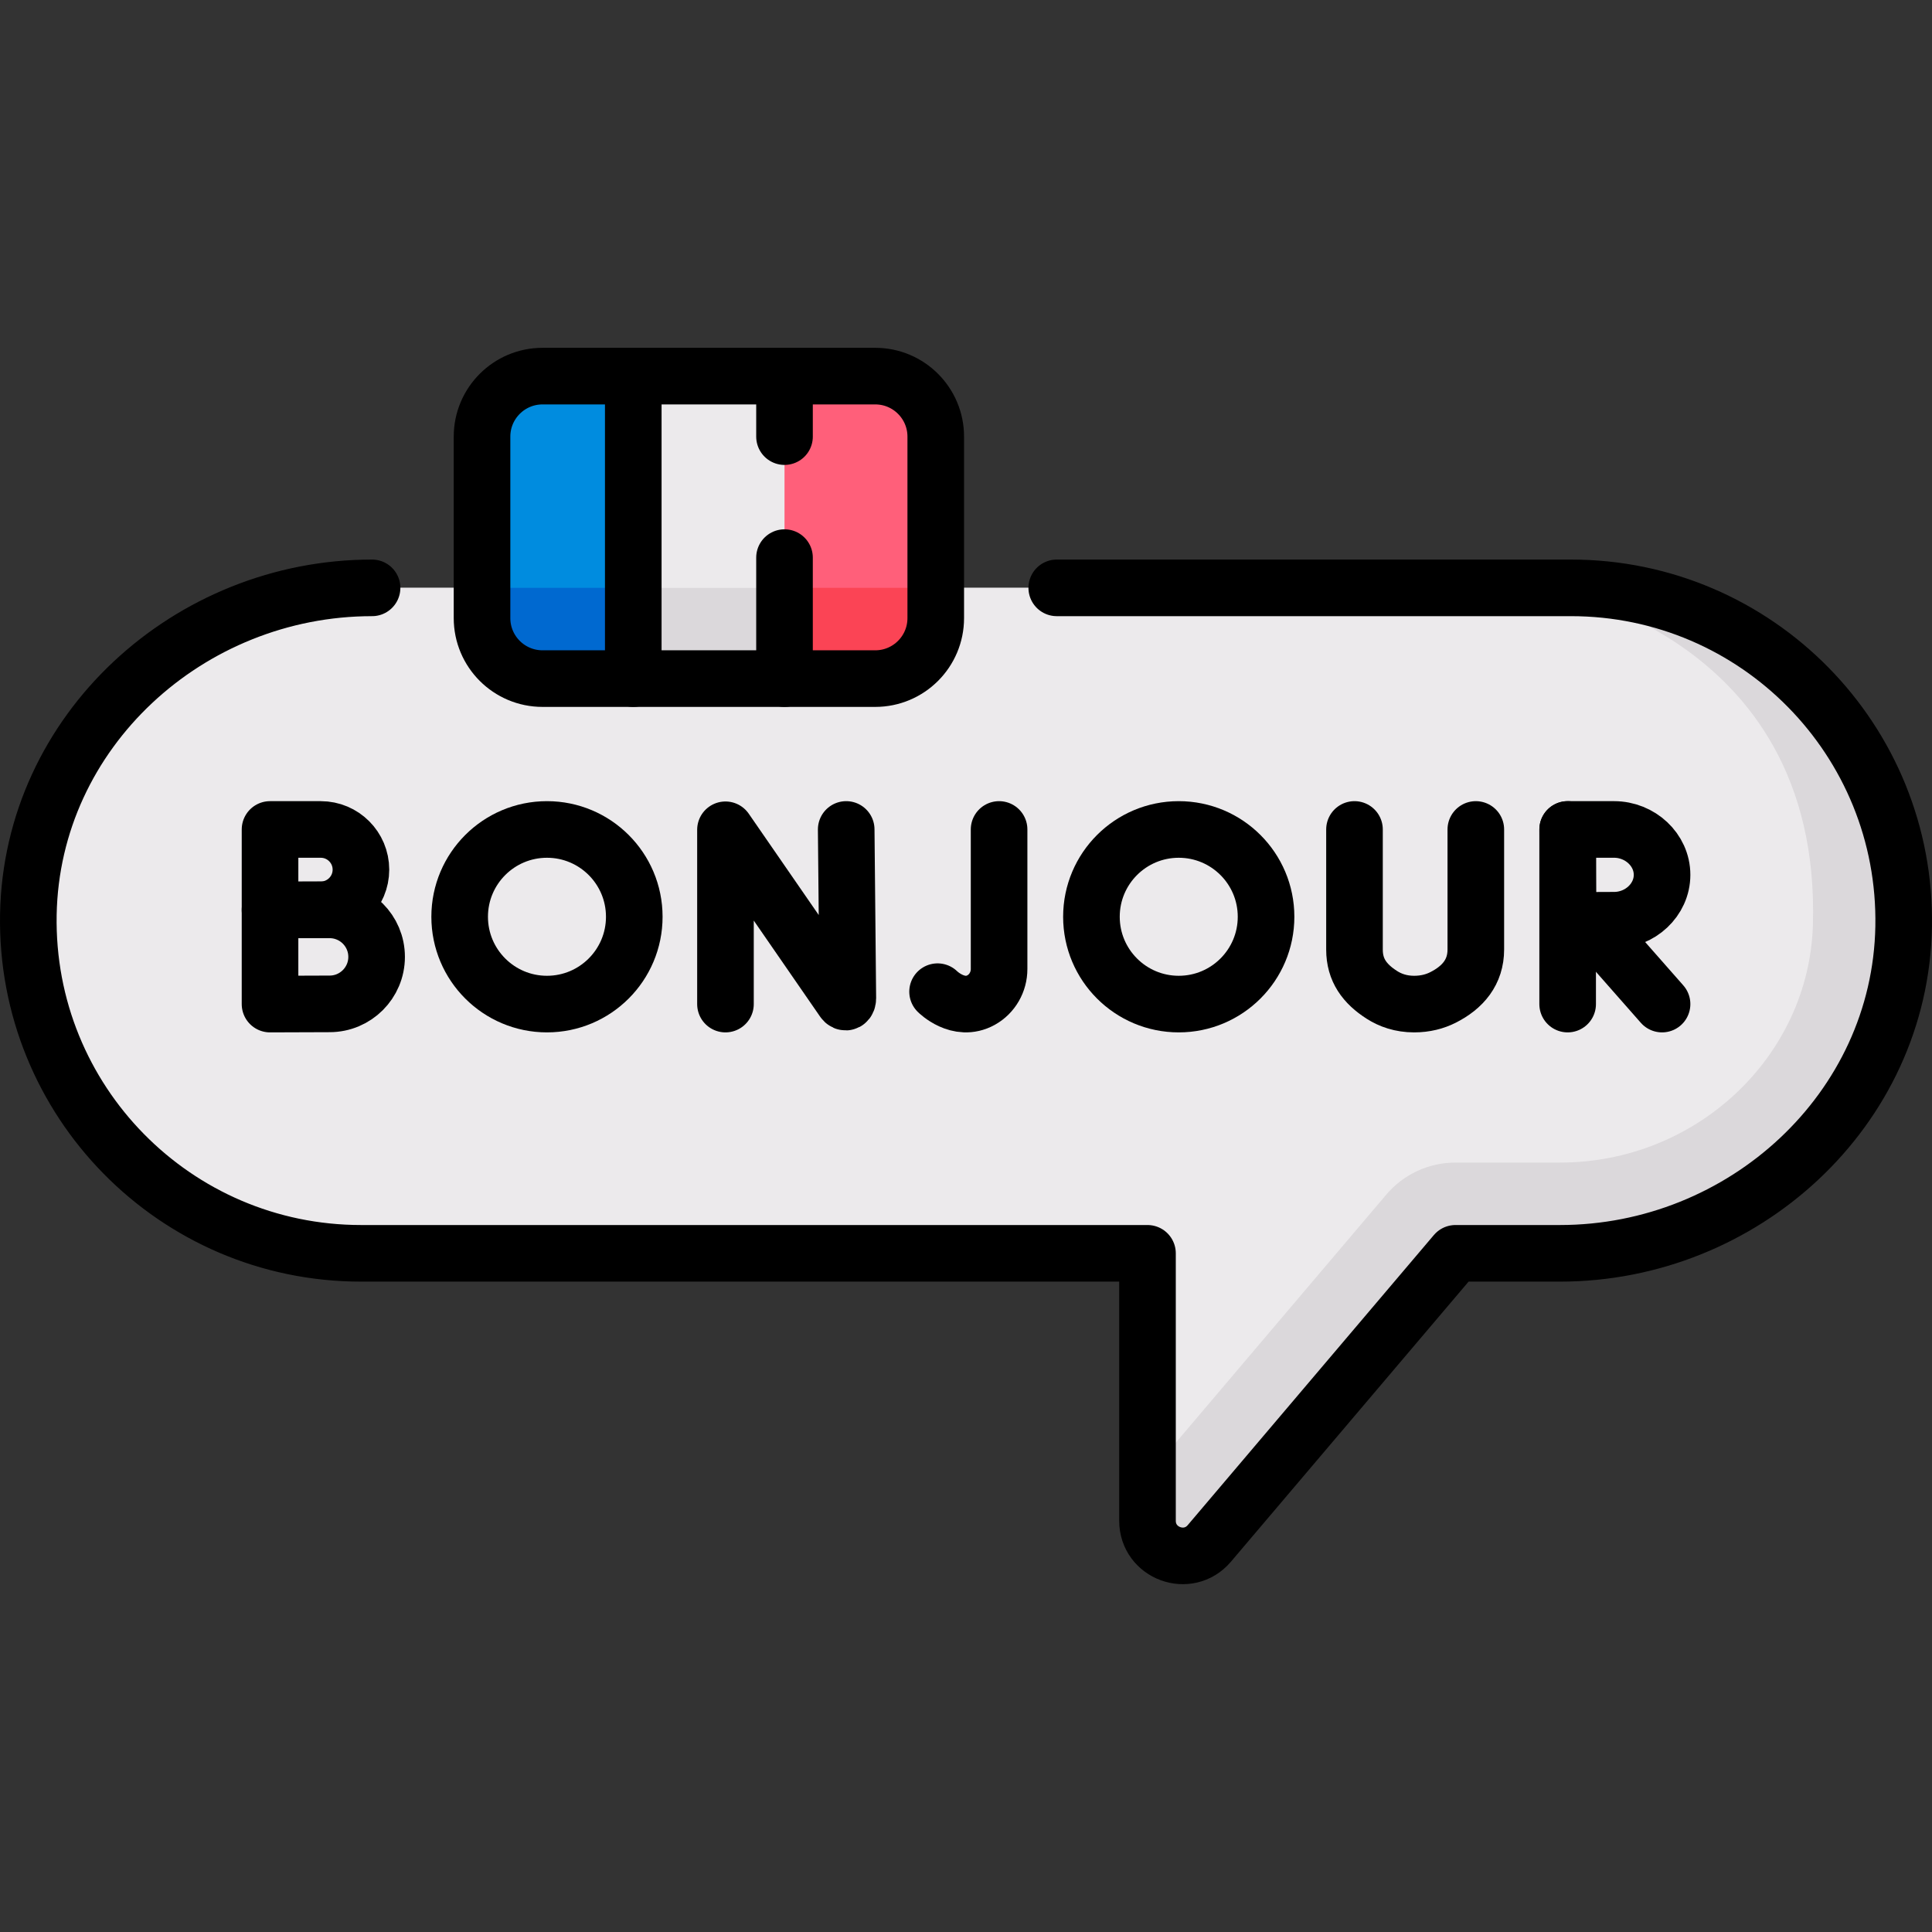 <?xml version="1.0" encoding="UTF-8"?>
<svg xmlns="http://www.w3.org/2000/svg" xmlns:xlink="http://www.w3.org/1999/xlink" version="1.1" id="Capa_1" x="0px" y="0px" viewBox="0 0 512 512" style="enable-background:new 0 0 512 512;" xml:space="preserve" width="512" height="512">
<rect x="0" y="0" width="512" height="512" fill="#333333" stroke="none"/>
<g>
	<g>
		<path style="fill:#ECEAEC;" d="M416.323,155.789H98.602c-48.551,0-90.199,37.983-91.087,86.526&#10;&#9;&#9;&#9;c-0.905,49.455,38.914,89.829,88.162,89.829h208.419v70.863c0,8.656,10.788,12.616,16.388,6.016l65.231-76.879h27.683&#10;&#9;&#9;&#9;c48.551,0,90.199-37.983,91.087-86.526C505.39,196.163,465.571,155.789,416.323,155.789z"/>
		<g>
			<path style="fill:#ECEAEC;" d="M416.323,155.789H98.602c-48.551,0-90.199,37.983-91.087,86.526&#10;&#9;&#9;&#9;&#9;c-0.905,49.455,38.914,89.829,88.162,89.829h208.419v70.863c0,8.656,10.788,12.616,16.388,6.016l65.231-76.879h27.683&#10;&#9;&#9;&#9;&#9;c48.551,0,90.199-37.983,91.087-86.526C505.39,196.163,465.571,155.789,416.323,155.789z"/>
			<path style="fill:#DBD8DB;" d="M480.436,245.18c-1.049,34.685-30.71,62.916-67.041,62.916h-27.681&#10;&#9;&#9;&#9;&#9;c-7.077,0-13.762,3.092-18.334,8.486l-63.284,74.584v11.842c0,8.656,10.788,12.616,16.388,6.016l65.231-76.879h27.683&#10;&#9;&#9;&#9;&#9;c48.551,0,90.198-37.983,91.086-86.526c0.905-49.455-38.913-89.829-88.162-89.829h-8.016&#10;&#9;&#9;&#9;&#9;C408.306,155.789,482.808,166.75,480.436,245.18z"/>
		</g>
		<path style="fill:#ECEAEC;" d="M231.952,179.837h-88.177c-8.854,0-16.032-7.178-16.032-16.032v-48.097&#10;&#9;&#9;&#9;c0-8.854,7.178-16.032,16.032-16.032h88.177c8.854,0,16.032,7.178,16.032,16.032v48.097&#10;&#9;&#9;&#9;C247.984,172.659,240.806,179.837,231.952,179.837z"/>
		<path style="fill:#FF5F7A;" d="M231.952,99.676h-24.048v80.161h24.048c8.854,0,16.032-7.178,16.032-16.032v-48.097&#10;&#9;&#9;&#9;C247.984,106.854,240.806,99.676,231.952,99.676z"/>
		<path style="fill:#008CDF;" d="M143.774,99.676h24.048v80.161h-24.048c-8.854,0-16.032-7.178-16.032-16.032v-48.097&#10;&#9;&#9;&#9;C127.742,106.854,134.92,99.676,143.774,99.676z"/>
		<path style="fill:#0069D0;" d="M127.742,163.805c0,8.854,7.178,16.032,16.032,16.032h24.048v-24.048h-40.081V163.805z"/>
		<rect x="167.823" y="155.789" style="fill:#DBD8DB;" width="40.081" height="24.048"/>
		<path style="fill:#FB4455;" d="M231.952,179.837h-24.048v-24.048h40.081v8.016C247.984,172.659,240.806,179.837,231.952,179.837z"/>
	</g>
	<g>
		
			<line style="fill:none;stroke:#000000;stroke-width:15;stroke-linecap:round;stroke-linejoin:round;stroke-miterlimit:10;" x1="421.023" y1="244.005" x2="440.462" y2="266.092"/>
		
			<line style="fill:none;stroke:#000000;stroke-width:15;stroke-linecap:round;stroke-linejoin:round;stroke-miterlimit:10;" x1="415.443" y1="219.816" x2="415.443" y2="266.092"/>
		<path style="fill:none;stroke:#000000;stroke-width:15;stroke-linecap:round;stroke-linejoin:round;stroke-miterlimit:10;" d="&#10;&#9;&#9;&#9;M440.462,231.842c0,6.642-5.824,12.027-12.707,12.027c-3.414,0-12.212,0.053-12.212,0.053s-0.055-8.732-0.055-12.08&#10;&#9;&#9;&#9;c0-2.75-0.031-12.027-0.031-12.027s8.264,0,12.297,0C434.638,219.816,440.462,225.2,440.462,231.842z"/>
		<path style="fill:none;stroke:#000000;stroke-width:15;stroke-linecap:round;stroke-linejoin:round;stroke-miterlimit:10;" d="&#10;&#9;&#9;&#9;M192.256,266.092v-46.19l31.229,45.221c0.579,0.836,1.199,0.427,1.199-0.591l-0.432-44.717"/>
		<path style="fill:none;stroke:#000000;stroke-width:15;stroke-linecap:round;stroke-linejoin:round;stroke-miterlimit:10;" d="&#10;&#9;&#9;&#9;M248.467,262.804c0,0,5.525,5.56,11.541,2.22c2.969-1.648,4.76-4.827,4.76-8.222v-36.986"/>
		<path style="fill:none;stroke:#000000;stroke-width:15;stroke-linecap:round;stroke-linejoin:round;stroke-miterlimit:10;" d="&#10;&#9;&#9;&#9;M95.651,230.464c0,5.881-4.767,10.648-10.648,10.648c-2.917,0-13.442,0.047-13.442,0.047s0-7.731,0-10.695&#10;&#9;&#9;&#9;c0-2.435,0-10.648,0-10.648s9.996,0,13.442,0C90.884,219.816,95.651,224.583,95.651,230.464z"/>
		<path style="fill:none;stroke:#000000;stroke-width:15;stroke-linecap:round;stroke-linejoin:round;stroke-miterlimit:10;" d="&#10;&#9;&#9;&#9;M99.806,253.581c0,6.879-5.577,12.456-12.456,12.456c-3.412,0-15.79,0.055-15.79,0.055s0-9.043,0-12.511&#10;&#9;&#9;&#9;c0-2.848,0-12.456,0-12.456s11.758,0,15.79,0C94.23,241.125,99.806,246.702,99.806,253.581z"/>
		<path style="fill:none;stroke:#000000;stroke-width:15;stroke-linecap:round;stroke-linejoin:round;stroke-miterlimit:10;" d="&#10;&#9;&#9;&#9;M358.954,219.816v31.843c0,5.423,2.69,9.074,7.26,11.994c2.226,1.422,5.036,2.435,8.53,2.44c3.025,0.004,5.554-0.696,7.644-1.749&#10;&#9;&#9;&#9;c5.326-2.682,8.721-6.755,8.721-12.717v-31.81"/>
		
			<circle style="fill:none;stroke:#000000;stroke-width:15;stroke-linecap:round;stroke-linejoin:round;stroke-miterlimit:10;" cx="144.952" cy="242.954" r="23.138"/>
		
			<circle style="fill:none;stroke:#000000;stroke-width:15;stroke-linecap:round;stroke-linejoin:round;stroke-miterlimit:10;" cx="312.38" cy="242.954" r="23.138"/>
		<path style="fill:none;stroke:#000000;stroke-width:15;stroke-linecap:round;stroke-linejoin:round;stroke-miterlimit:10;" d="&#10;&#9;&#9;&#9;M98.602,155.789c-48.551,0-90.198,37.983-91.086,86.526c-0.905,49.455,38.914,89.829,88.162,89.829h208.419v70.863&#10;&#9;&#9;&#9;c0,8.656,10.788,12.616,16.388,6.016l65.231-76.879l27.683,0c48.551,0,90.198-37.983,91.087-86.526&#10;&#9;&#9;&#9;c0.905-49.455-38.914-89.829-88.162-89.829l-136.274,0"/>
		<path style="fill:none;stroke:#000000;stroke-width:15;stroke-linecap:round;stroke-linejoin:round;stroke-miterlimit:10;" d="&#10;&#9;&#9;&#9;M231.952,179.837h-88.177c-8.854,0-16.032-7.178-16.032-16.032v-48.097c0-8.854,7.178-16.032,16.032-16.032h88.177&#10;&#9;&#9;&#9;c8.854,0,16.032,7.178,16.032,16.032v48.097C247.984,172.659,240.806,179.837,231.952,179.837z"/>
		
			<line style="fill:none;stroke:#000000;stroke-width:15;stroke-linecap:round;stroke-linejoin:round;stroke-miterlimit:10;" x1="207.903" y1="147.773" x2="207.903" y2="179.837"/>
		
			<line style="fill:none;stroke:#000000;stroke-width:15;stroke-linecap:round;stroke-linejoin:round;stroke-miterlimit:10;" x1="207.903" y1="99.676" x2="207.903" y2="115.708"/>
		
			<line style="fill:none;stroke:#000000;stroke-width:15;stroke-linecap:round;stroke-linejoin:round;stroke-miterlimit:10;" x1="167.823" y1="99.676" x2="167.823" y2="179.837"/>
	</g>
</g>















</svg>
